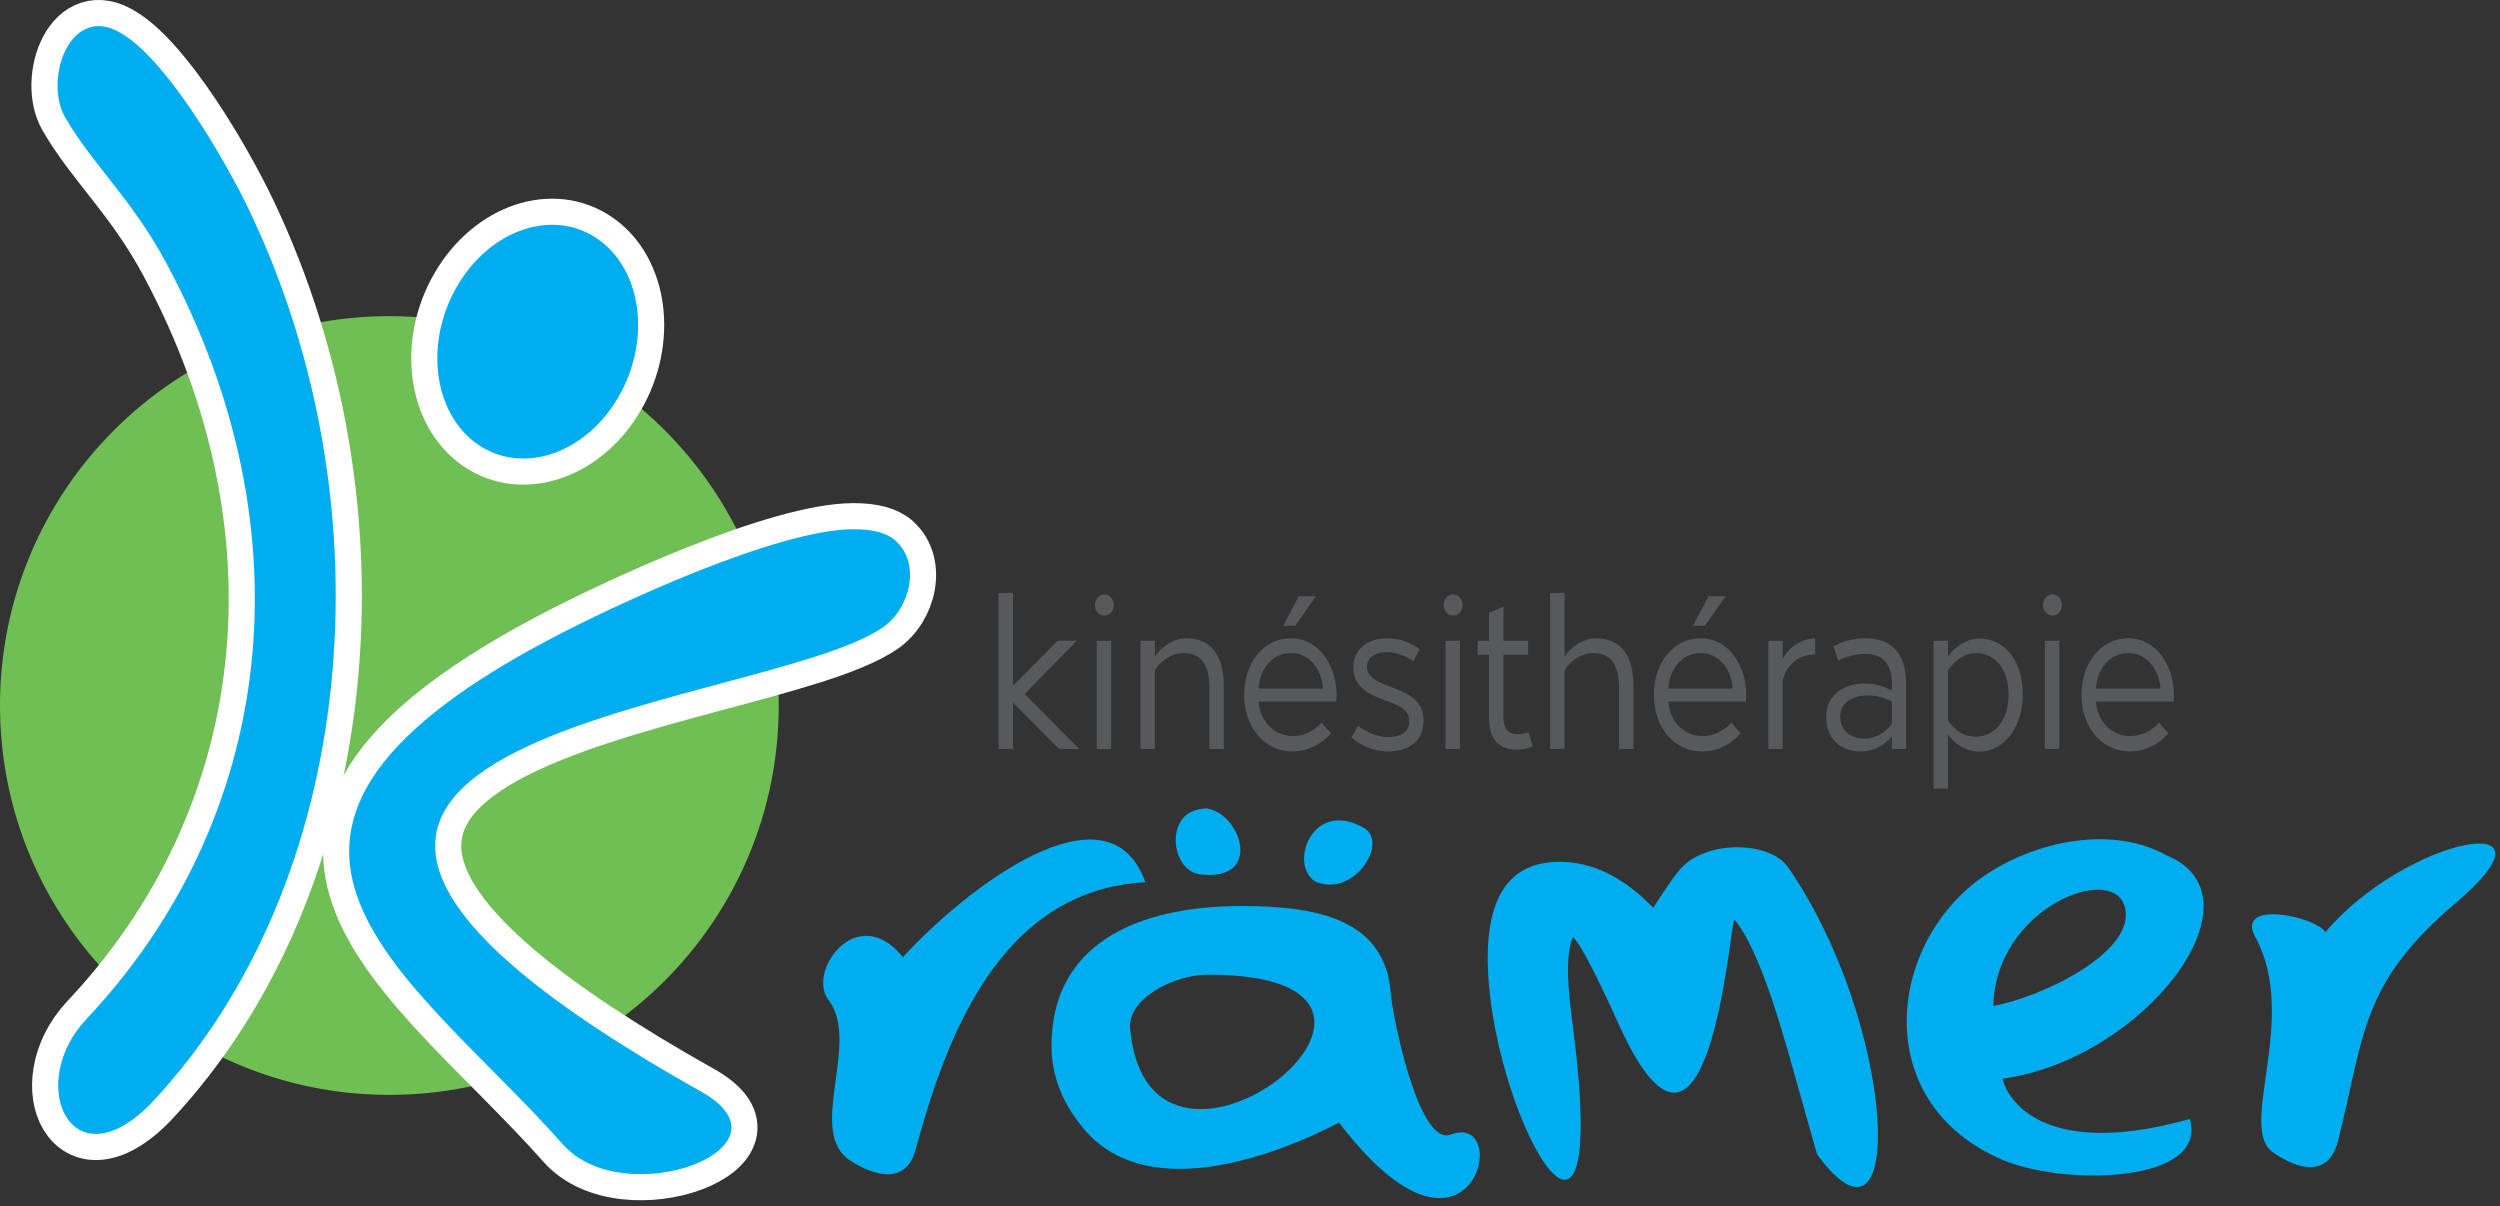 <?xml version="1.0" encoding="UTF-8" standalone="no"?>
<svg xmlns="http://www.w3.org/2000/svg" xmlns:xlink="http://www.w3.org/1999/xlink" xmlns:serif="http://www.serif.com/" width="100%" height="100%" viewBox="0 0 284 137" version="1.1" xml:space="preserve" style="fill-rule:evenodd;clip-rule:evenodd;stroke-linejoin:round;stroke-miterlimit:2;">
  <rect x="0" y="0" width="284" height="137" fill="#333333" stroke="none"/>
  <path d="M44.231,35.915c24.429,-0 44.232,19.803 44.232,44.232c-0,24.428 -19.803,44.232 -44.232,44.232c-24.428,-0 -44.231,-19.804 -44.231,-44.232c0,-24.429 19.803,-44.232 44.231,-44.232Z" style="fill:#6fbf54;"></path>
  <path d="M62.004,72.852c7.929,-4.23 26.358,-12.731 34.963,-12.731c2.207,-0 3.81,0.423 4.775,1.301c2.906,2.643 1.633,7.723 -1.448,9.848c-14.204,9.795 -93.195,11.988 -20.599,52.768c11.333,6.366 -8.789,13.821 -15.749,5.967c-17.081,-19.271 -43.84,-34.805 -1.942,-57.153Z" style="fill:none;stroke:#fff;stroke-width:5.93px;"></path>
  <path d="M62.004,72.852c7.929,-4.23 26.358,-12.731 34.963,-12.731c2.207,-0 3.81,0.423 4.775,1.301c2.906,2.643 1.633,7.723 -1.448,9.848c-14.204,9.795 -93.195,11.988 -20.599,52.768c11.333,6.366 -8.789,13.821 -15.749,5.967c-17.081,-19.271 -43.84,-34.805 -1.942,-57.153Z" style="fill:#00aeef;fill-rule:nonzero;"></path>
  <path d="M17.193,125.309c-9.082,9.326 -14.301,-2.104 -7.428,-9.489c21.472,-22.766 25.491,-55.407 9.157,-85.88c-3.992,-7.446 -8.397,-11.191 -11.528,-16.624c-2.47,-4.278 0.604,-13.308 6.636,-9.382c5.033,3.159 11.474,14.063 14.328,20.051c16.057,33.676 12.348,76.333 -11.165,101.324Z" style="fill:none;stroke:#fff;stroke-width:5.94px;"></path>
  <path d="M17.193,125.309c-9.082,9.326 -14.301,-2.104 -7.428,-9.489c21.472,-22.766 25.491,-55.407 9.157,-85.88c-3.992,-7.446 -8.397,-11.191 -11.528,-16.624c-2.47,-4.278 0.604,-13.308 6.636,-9.382c5.033,3.159 11.474,14.063 14.328,20.051c16.057,33.676 12.348,76.333 -11.165,101.324Z" style="fill:#00aeef;fill-rule:nonzero;"></path>
  <path d="M67.892,27.14c5.052,3.49 6.101,11.546 2.342,17.993c-3.759,6.447 -10.903,8.844 -15.956,5.354c-5.053,-3.49 -6.101,-11.546 -2.342,-17.993c3.759,-6.447 10.903,-8.845 15.956,-5.354Z" style="fill:none;stroke:#fff;stroke-width:5.93px;"></path>
  <path d="M67.892,27.14c5.052,3.49 6.101,11.546 2.342,17.993c-3.759,6.447 -10.903,8.844 -15.956,5.354c-5.053,-3.49 -6.101,-11.546 -2.342,-17.993c3.759,-6.447 10.903,-8.845 15.956,-5.354Z" style="fill:#00aeef;"></path>
  <path d="M130.11,100.217c-16.525,0.895 -22.638,17.608 -26.114,30.445c-1.093,3.916 -4.613,2.99 -7.407,1.184c-5.017,-3.246 1.138,-13.212 -2.374,-18.117c-2.745,-3.163 3.081,-11.503 8.357,-5.001c7.103,-7.778 23.328,-20.33 27.538,-8.511Z" style="fill:#00aeef;fill-rule:nonzero;"></path>
  <path d="M152.117,127.53c-8.054,4.162 -22.342,9.188 -29.248,0.399c-2.279,-2.823 -3.418,-5.859 -3.418,-9.108c0,-11.427 9.46,-15.899 21.65,-15.899c9.082,-0 16.336,1.773 16.902,10.027c0.149,2.157 3.099,17.313 6.79,15.939c7.25,-2.713 2.418,18.482 -12.676,-1.358Zm-14.868,-16.809c-4.06,-0 -9.164,2.821 -8.872,6.103c2.113,23.737 39.631,-6.103 8.872,-6.103Z" style="fill:#00aeef;fill-rule:nonzero;"></path>
  <path d="M169.005,108.821c0,17.001 13.958,42.316 9.781,8.594c-0.331,-2.669 -1.255,-8.461 -0.095,-10.968c0.822,0.76 2.563,4.083 5.222,9.971c10.177,22.387 12.537,-11.006 13.104,-11.965c1.836,2.153 3.862,7.122 6.078,14.909l3.324,11.775c10.238,13.969 9.091,-14.719 -3.324,-32.666c-2.228,-3.013 -9.173,-2.919 -11.965,-0c-0.507,0.443 -1.614,1.994 -3.324,4.653c-3.355,-3.482 -6.9,-5.223 -10.635,-5.223c-5.444,-0 -8.166,3.64 -8.166,10.92Z" style="fill:#00aeef;fill-rule:nonzero;"></path>
  <path d="M227.498,122.538c-0.11,-0.061 2.038,9.933 21.267,4.584c2.099,7.338 -14.254,7.591 -21.186,4.677c-14.887,-6.257 -13.379,-23.787 -2.956,-31.747c5.652,-4.246 14.878,-6.555 21.496,-2.888c11.482,4.736 -2.478,23.154 -18.621,25.374Zm13.861,-19.568c-1.426,-4.987 -14.68,0.235 -14.919,11.296c5.184,-0.877 16.408,-6.091 14.919,-11.296Z" style="fill:#00aeef;fill-rule:nonzero;"></path>
  <path d="M278.992,102.554c-10.86,9.22 -10.352,14.924 -13.389,27.063c-1.094,4.239 -4.614,3.237 -7.407,1.282c-4.054,-2.839 3.035,-15.247 -1.994,-24.452c-2.294,-4.198 6.556,-2.463 7.976,-0.569c9.059,-10.735 27.874,-14.412 14.814,-3.324Z" style="fill:#00aeef;fill-rule:nonzero;"></path>
  <path d="M137.024,91.835c3.953,0.485 6.554,8.378 -0.701,7.488c-3.275,-0.402 -4.006,-6.653 -0.143,-7.379c0.438,-0.09 0.727,-0.124 0.844,-0.109Z" style="fill:#00aeef;fill-rule:nonzero;"></path>
  <path d="M149.499,100.194c-3.216,-1.871 -0.441,-9.567 5.461,-6.131c2.665,1.551 -0.719,7.155 -4.637,6.35c-0.449,-0.085 -0.729,-0.163 -0.824,-0.219Z" style="fill:#00aeef;fill-rule:nonzero;"></path>
  <g>
    <path d="M120.315,85.08l2.293,0l-6.207,-6.238l5.913,-6.049l-2.167,0l-5.071,5.104l-0,-10.54l-1.639,0l0,17.723l1.639,0l-0,-5.269l5.239,5.269Z" style="fill:#58595b;fill-rule:nonzero;"></path>
    <path d="M124.589,85.08l1.638,0l0,-12.287l-1.638,0l-0,12.287Zm1.933,-16.354c-0,-0.661 -0.462,-1.203 -1.072,-1.203c-0.588,-0 -1.072,0.542 -1.072,1.203c0,0.685 0.484,1.204 1.072,1.204c0.61,0 1.072,-0.519 1.072,-1.204Z" style="fill:#58595b;fill-rule:nonzero;"></path>
    <path d="M134.435,74.185c1.894,-0 2.947,1.11 2.947,4.017l-0,6.878l1.638,0l0,-7.161c0,-3.569 -1.533,-5.41 -4.27,-5.41c-1.641,0 -3.115,1.298 -3.557,2.125l-0,-1.841l-1.639,0l0,12.287l1.639,0l-0,-8.91c0.463,-0.922 1.81,-1.985 3.242,-1.985Z" style="fill:#58595b;fill-rule:nonzero;"></path>
    <path d="M151.834,78.96c0,-3.333 -1.996,-6.451 -5.175,-6.451c-3.157,0 -5.322,2.811 -5.322,6.428c0,3.64 2.249,6.427 5.512,6.427c1.831,-0 3.346,-0.92 4.355,-2.054l-1.072,-1.206c-0.61,0.639 -1.641,1.514 -3.283,1.514c-2.105,-0 -3.726,-1.703 -3.873,-3.927l8.816,0c-0,0 0.042,-0.283 0.042,-0.731Zm-5.175,-4.775c2,-0 3.494,1.75 3.642,4.044l-7.325,0c0.126,-2.294 1.621,-4.044 3.683,-4.044Zm2.821,-6.45l-1.937,0l-1.768,3.353l1.368,0l2.337,-3.353Z" style="fill:#58595b;fill-rule:nonzero;"></path>
    <path d="M158.065,78.062c-1.2,-0.449 -2.778,-1.016 -2.778,-2.245c0,-1.3 1.2,-1.749 2.231,-1.749c1.031,-0 2.061,0.378 3.028,1.04l0.736,-1.371c-1.282,-0.898 -2.523,-1.229 -3.743,-1.229c-1.789,-0 -3.809,0.969 -3.809,3.332c0.021,2.317 1.978,3.12 3.556,3.688c1.662,0.614 2.924,1.087 2.798,2.552c-0.063,1.205 -1.157,1.654 -2.419,1.654c-1.494,0 -2.862,-0.85 -3.388,-1.276l-0.757,1.324c0.694,0.638 2.272,1.583 4.145,1.583c2.061,0 4.037,-0.898 4.037,-3.545c0,-2.174 -1.492,-2.954 -3.637,-3.758Z" style="fill:#58595b;fill-rule:nonzero;"></path>
    <path d="M164.209,85.08l1.638,0l0,-12.287l-1.638,0l-0,12.287Zm1.933,-16.354c-0,-0.661 -0.463,-1.203 -1.072,-1.203c-0.588,-0 -1.072,0.542 -1.072,1.203c0,0.685 0.484,1.204 1.072,1.204c0.609,0 1.072,-0.519 1.072,-1.204Z" style="fill:#58595b;fill-rule:nonzero;"></path>
    <path d="M170.792,68.917l-1.639,0.709l0,3.167l-1.283,0l-0,1.581l1.283,-0l0,7.14c0,2.151 0.861,3.637 3.133,3.637c0.715,0 1.283,-0.118 1.83,-0.354l-0.463,-1.628c-0.421,0.142 -0.82,0.236 -1.22,0.236c-1.494,0 -1.641,-1.206 -1.641,-1.891l-0,-7.14l2.798,-0l0,-1.581l-2.798,0l-0,-3.876Z" style="fill:#58595b;fill-rule:nonzero;"></path>
    <path d="M180.977,74.185c1.894,-0 2.947,1.11 2.947,4.017l-0,6.878l1.638,0l0,-7.161c0,-3.569 -1.533,-5.41 -4.269,-5.41c-1.642,0 -3.116,1.298 -3.558,2.125l0,-7.277l-1.638,0l-0,17.723l1.638,0l0,-8.91c0.463,-0.922 1.81,-1.985 3.242,-1.985Z" style="fill:#58595b;fill-rule:nonzero;"></path>
    <path d="M198.376,78.96c0,-3.333 -1.996,-6.451 -5.174,-6.451c-3.158,0 -5.323,2.811 -5.323,6.428c0,3.64 2.249,6.427 5.512,6.427c1.831,-0 3.347,-0.92 4.355,-2.054l-1.071,-1.206c-0.611,0.639 -1.642,1.514 -3.284,1.514c-2.105,-0 -3.726,-1.703 -3.873,-3.927l8.816,0c0,0 0.042,-0.283 0.042,-0.731Zm-5.174,-4.775c1.999,-0 3.494,1.75 3.641,4.044l-7.325,0c0.126,-2.294 1.621,-4.044 3.684,-4.044Zm2.82,-6.45l-1.936,0l-1.769,3.353l1.369,0l2.336,-3.353Z" style="fill:#58595b;fill-rule:nonzero;"></path>
    <path d="M206.203,72.533c-1.851,0 -3.24,1.369 -3.682,2.337l0,-2.077l-1.638,0l-0,12.287l1.638,0l0,-7.774c0.379,-1.774 1.81,-2.956 3.682,-2.956l0,-1.817Z" style="fill:#58595b;fill-rule:nonzero;"></path>
    <path d="M214.917,82.246c-0.526,0.733 -1.642,1.655 -3.116,1.655c-1.684,0 -2.757,-0.946 -2.757,-2.506c-0,-1.443 1.242,-2.389 3.157,-2.389c1.305,0 2.316,0.473 2.716,0.639l-0,2.601Zm-0,-3.782c-0.737,-0.425 -1.853,-0.826 -3.052,-0.826c-2.611,0 -4.418,1.486 -4.418,3.804c0.021,2.436 1.576,3.922 3.954,3.922c1.727,-0 2.863,-0.967 3.516,-1.699l-0,1.415l1.617,0l0,-7.324c0,-3.713 -1.764,-5.247 -4.669,-5.247c-1.621,0 -2.842,0.52 -3.577,0.921l0.525,1.606c0.715,-0.355 1.873,-0.757 3.052,-0.757c2.105,0 3.052,1.183 3.052,3.477l-0,0.708Z" style="fill:#58595b;fill-rule:nonzero;"></path>
    <path d="M221.29,72.793l-1.639,0l0,16.778l1.639,-0l-0,-6.167c0.378,0.615 1.641,1.983 3.536,1.983c2.694,0 4.964,-2.646 4.964,-6.483c0,-4.128 -2.27,-6.371 -4.964,-6.371c-1.474,0 -2.863,1.062 -3.536,2.03l-0,-1.77Zm3.157,1.392c1.979,-0 3.726,1.56 3.726,4.728c-0,3.121 -1.747,4.776 -3.726,4.776c-1.579,-0 -2.547,-0.97 -3.157,-1.868l-0,-5.674c0.568,-0.828 1.684,-1.962 3.157,-1.962Z" style="fill:#58595b;fill-rule:nonzero;"></path>
    <path d="M232.297,85.08l1.638,0l0,-12.287l-1.638,0l-0,12.287Zm1.933,-16.354c-0,-0.661 -0.463,-1.203 -1.072,-1.203c-0.588,-0 -1.072,0.542 -1.072,1.203c0,0.685 0.484,1.204 1.072,1.204c0.609,0 1.072,-0.519 1.072,-1.204Z" style="fill:#58595b;fill-rule:nonzero;"></path>
    <path d="M246.959,78.96c0,-3.333 -1.996,-6.451 -5.174,-6.451c-3.158,0 -5.322,2.811 -5.322,6.428c-0,3.64 2.249,6.427 5.511,6.427c1.831,-0 3.347,-0.92 4.355,-2.054l-1.071,-1.206c-0.611,0.639 -1.642,1.514 -3.284,1.514c-2.105,-0 -3.725,-1.703 -3.873,-3.927l8.816,0c0,0 0.042,-0.283 0.042,-0.731Zm-5.174,-4.775c1.999,-0 3.494,1.75 3.641,4.044l-7.325,0c0.126,-2.294 1.621,-4.044 3.684,-4.044Z" style="fill:#58595b;fill-rule:nonzero;"></path>
  </g>
</svg>
